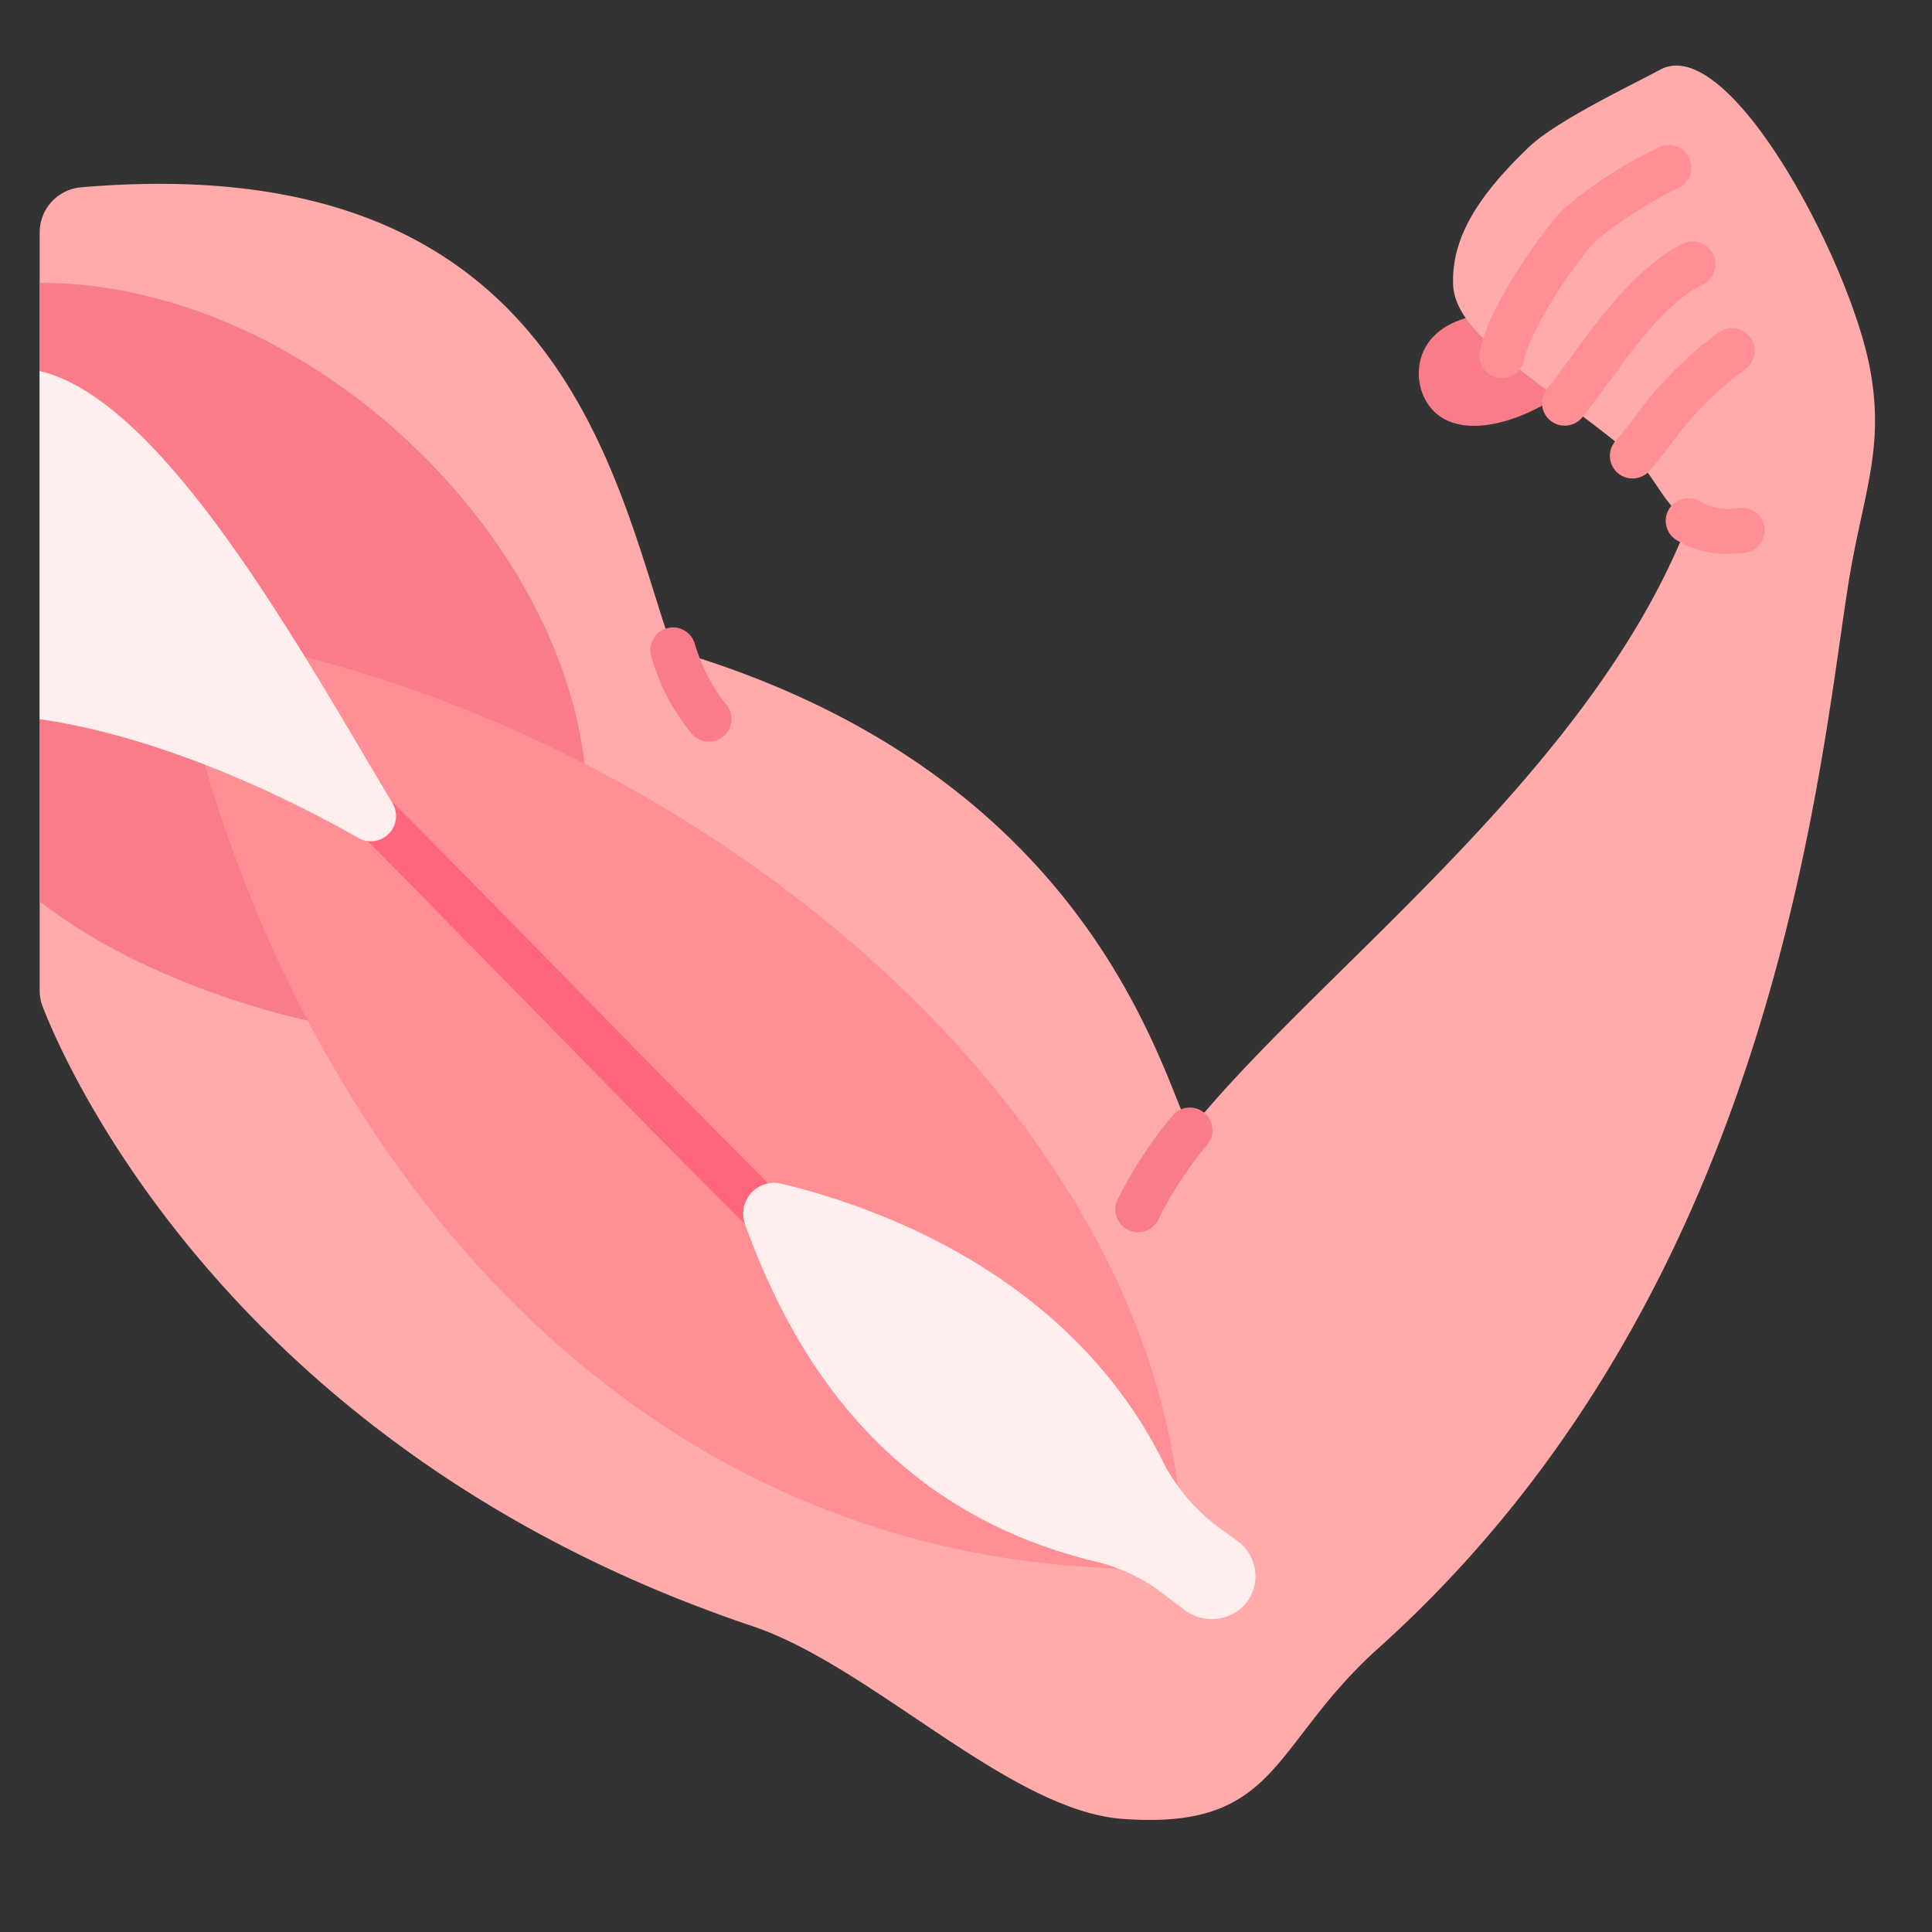 <svg xmlns="http://www.w3.org/2000/svg" version="1.1" xmlns:xlink="http://www.w3.org/1999/xlink" width="100" height="100" x="0" y="0" viewBox="0 0 128 128" style="enable-background:new 0 0 512 512" xml:space="preserve" class=""><rect x="0" y="0" width="128" height="128" fill="#333333" stroke="none"/><g><path fill="#f97d89" d="M97.632 20.947c-3.673.775-4.1 3.639-3.284 5.373 1.3 2.744 5.159 2.3 8.783-.007z" opacity="1" data-original="#f97d89"></path><path fill="#ffabab" d="M123.92 24.58c-1.25-7.08-9.358-22.517-13.95-19.95-1.92 1.03-6.84 3.37-8.66 5.1-3.65 3.48-5.11 6.21-5.04 9.07.09 3.62 6.28 6.62 11.89 11.4 1.244 1.054 1.854 2.72 3.086 3.837a1.153 1.153 0 0 1 .314 1.288c-6.41 15.635-22.993 28.149-31.7 38.31a.994.994 0 0 1-1.678-.283c-2.48-6.221-8.694-22.8-33.114-30.136a.988.988 0 0 1-.659-.621C40.628 31.586 37.045 9.687 5.362 12.412A3 3 0 0 0 2.63 15.4v50.219a2.969 2.969 0 0 0 .2 1.083c1.57 4.031 12.691 29.491 47.03 41.038 7.93 2.67 17 12.23 24.55 12.77 10.37.74 9.71-4.85 16.93-11.33 25.91-23.28 29.05-57.05 31.06-70.13.95-6.17 2.48-9.11 1.52-14.47z" opacity="1" data-original="#ffabab" class=""></path><path fill="#f97d89" d="M2.63 18.736v40.987c7.4 5.792 17.752 7.892 17.752 7.892L38.727 50.6C36.9 34.733 19.925 18.736 2.63 18.736z" opacity="1" data-original="#f97d89"></path><path fill="#ff8f95" d="M74.888 103.937c-33.516-.652-54.169-27.4-61.619-54.356l5.721-6.35C47.021 49.9 75.195 72.769 78.127 99.262z" opacity="1" data-original="#ff8f95"></path><path fill="#ff667c" d="M52.684 83.732a1.492 1.492 0 0 1-1.019-.4C49.207 81.059 41.4 73.08 34.5 66.041 30.344 61.8 26.416 57.784 24.128 55.5a1.5 1.5 0 1 1 2.121-2.122c2.3 2.3 6.232 6.314 10.4 10.566C43.514 70.957 51.3 78.907 53.7 81.131a1.5 1.5 0 0 1-1.018 2.6z" opacity="1" data-original="#ff667c"></path><path fill="#ff8f95" d="M99.509 25.047a1.518 1.518 0 0 1-.319-.034 1.5 1.5 0 0 1-1.15-1.782c.692-3.209 4.435-8.289 5.55-9.388a28.669 28.669 0 0 1 6.244-4.043 1.5 1.5 0 0 1 1.455 2.624 26.745 26.745 0 0 0-5.594 3.555c-.927.916-4.206 5.487-4.721 7.884a1.5 1.5 0 0 1-1.465 1.184zM103.663 28.2a1.5 1.5 0 0 1-1.151-2.461c.416-.5.917-1.187 1.5-1.984 1.894-2.607 4.488-6.176 7.5-7.612a1.5 1.5 0 1 1 1.289 2.709c-2.325 1.107-4.66 4.32-6.365 6.666-.612.841-1.139 1.567-1.619 2.143a1.5 1.5 0 0 1-1.154.539z" opacity="1" data-original="#ff8f95"></path><path fill="#f97d89" d="M75.393 81.634a1.5 1.5 0 0 1-1.359-2.134 28.008 28.008 0 0 1 3.627-5.559A1.5 1.5 0 1 1 80 75.82a25.117 25.117 0 0 0-3.246 4.949 1.5 1.5 0 0 1-1.361.865z" opacity="1" data-original="#f97d89"></path><path fill="#ff8f95" d="M114.493 36.694a6.321 6.321 0 0 1-3.4-.9 1.5 1.5 0 1 1 1.57-2.556 3.772 3.772 0 0 0 2.578.407 1.5 1.5 0 0 1 .334 2.982 9.74 9.74 0 0 1-1.082.067z" opacity="1" data-original="#ff8f95"></path><path fill="#f97d89" d="M46.97 49.14a1.5 1.5 0 0 1-1.077-.456 13.793 13.793 0 0 1-2.719-5.119 1.5 1.5 0 0 1 2.832-.991 12.256 12.256 0 0 0 2.041 4.026 1.5 1.5 0 0 1-1.077 2.54z" opacity="1" data-original="#f97d89"></path><path fill="#ffeeee" d="M2.63 24.581v23.063c7.241 1.049 15.077 4.445 21.092 7.86A1.669 1.669 0 0 0 26 53.207c-6.1-10.186-15.135-26.69-23.37-28.626zM82.1 102.187l-1.49-1.1a12.294 12.294 0 0 1-3.634-4.4C70.737 84.366 57.942 79.9 51.754 78.421a2.045 2.045 0 0 0-2.392 2.689c2.92 8.076 8.839 18.88 23.229 22.35a11.842 11.842 0 0 1 4.39 2.065l1.455 1.1a2.982 2.982 0 0 0 4.036-.311 2.876 2.876 0 0 0-.372-4.127z" opacity="1" data-original="#ffeeee"></path><path fill="#ff8f95" d="M108.158 31.7a1.5 1.5 0 0 1-1.128-2.487c.433-.495.853-1.035 1.294-1.6A25 25 0 0 1 113.9 22a1.5 1.5 0 0 1 1.717 2.46 22.15 22.15 0 0 0-4.926 4.99c-.478.615-.934 1.2-1.4 1.735a1.5 1.5 0 0 1-1.133.515z" opacity="1" data-original="#ff8f95"></path></g></svg>
